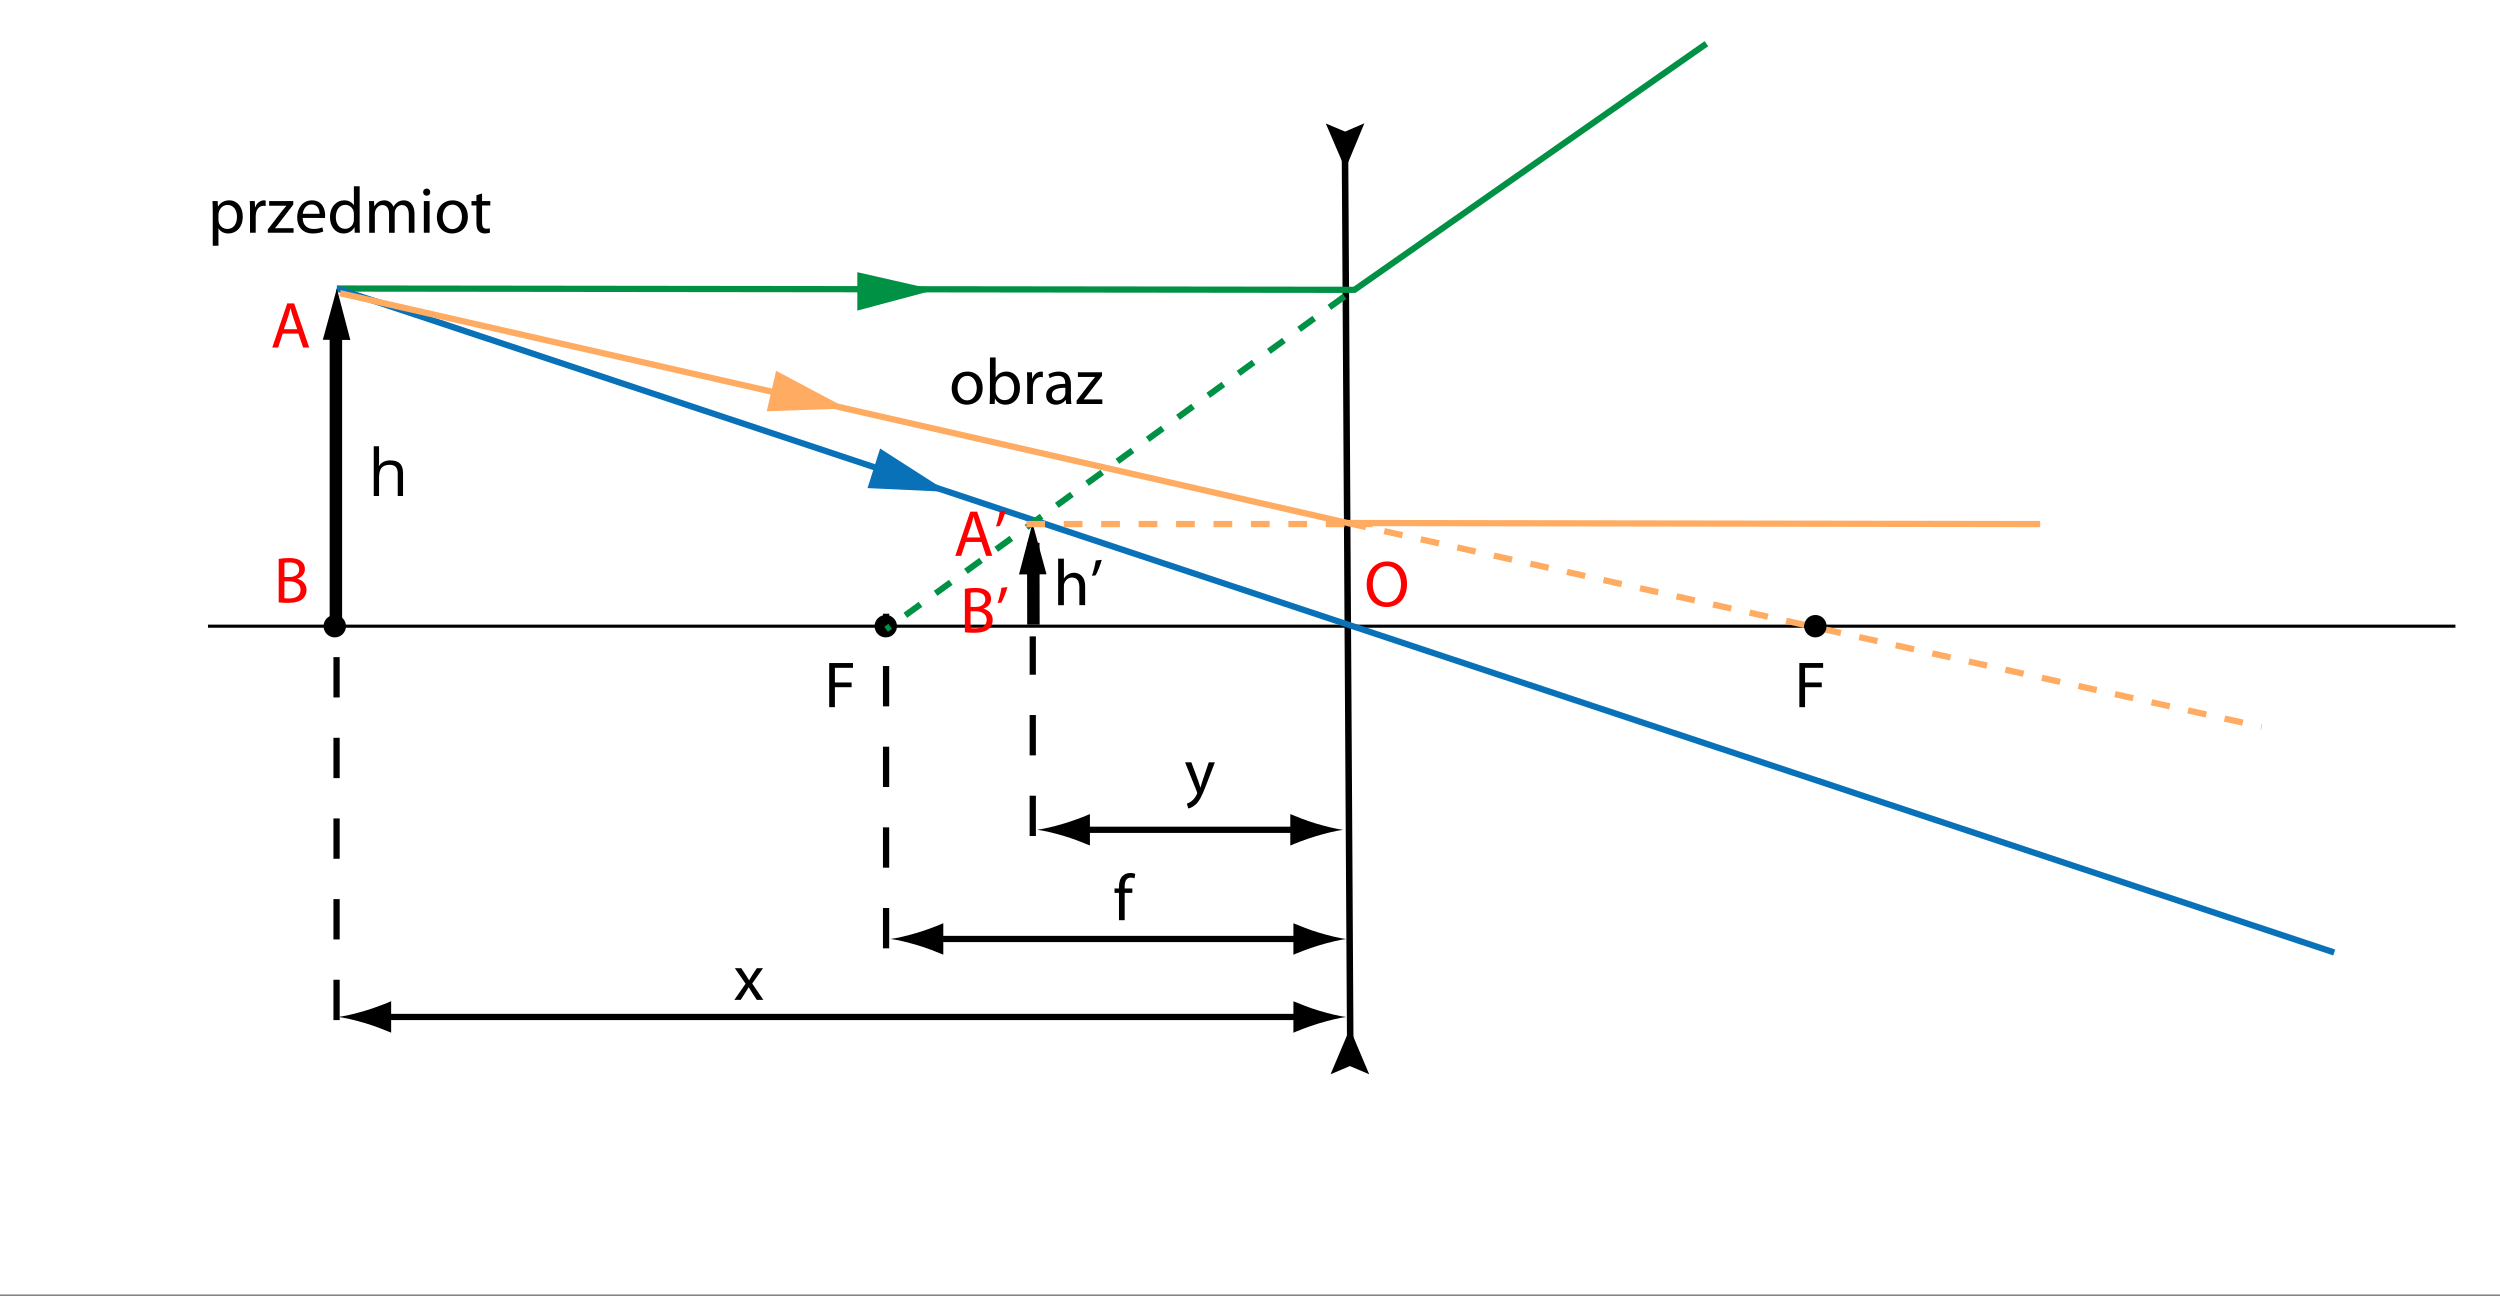 <?xml version="1.0" encoding="utf-8"?>
<!-- Generator: Adobe Illustrator 13.0.0, SVG Export Plug-In . SVG Version: 6.00 Build 14948)  -->
<!DOCTYPE svg PUBLIC "-//W3C//DTD SVG 1.1//EN" "http://www.w3.org/Graphics/SVG/1.1/DTD/svg11.dtd">
<svg xmlns="http://www.w3.org/2000/svg" xmlns:xlink="http://www.w3.org/1999/xlink" version="1.1" id="Layer_1" x="0px" y="0px" viewBox="0 0 801.4 415.309" enable-background="new 0 0 801.4 415.309" xml:space="preserve">
<rect x="0" y="0" width="801.4" height="415.309" fill="#333333" stroke="none"/>
<rect y="0" fill="#FFFFFF" width="801.4" height="415.019"/>
<line fill="none" stroke="#000000" stroke-miterlimit="10" x1="66.667" y1="200.731" x2="787.113" y2="200.731"/>
<line fill="none" stroke="#000000" stroke-width="2.088" stroke-linecap="square" stroke-miterlimit="10" x1="431.153" y1="49.492" x2="432.844" y2="335.995"/>
<polygon points="437.369,39.518 431.197,42.183 424.995,39.591 431.269,54.221 "/>
<polygon points="438.906,344.365 432.719,341.736 426.532,344.365 432.719,329.699 "/>
<polyline fill="none" stroke="#009145" stroke-width="2" stroke-miterlimit="10" points="547,14 434.183,92.909 107.977,92.492 "/>
<line fill="none" stroke="#0971B7" stroke-width="2" stroke-miterlimit="10" x1="107.977" y1="92.492" x2="748.269" y2="305.333"/>
<line fill="none" stroke="#FFAB61" stroke-width="2" stroke-miterlimit="10" stroke-dasharray="6" x1="432.017" y1="167.654" x2="725" y2="233"/>
<polyline fill="none" stroke="#FFAB61" stroke-width="2" stroke-miterlimit="10" points="109,94 432.017,167.654 654,168 "/>
<line fill="none" stroke="#000000" stroke-width="2" stroke-miterlimit="10" stroke-dasharray="12.928,12.928" x1="331.061" y1="268" x2="331.061" y2="204"/>
<line fill="none" stroke="#000000" stroke-width="2" stroke-miterlimit="10" stroke-dasharray="12.928,12.928" x1="107.889" y1="327" x2="107.889" y2="200.731"/>
<line fill="none" stroke="#000000" stroke-width="2" stroke-miterlimit="10" stroke-dasharray="12.928,12.928" x1="284.04" y1="304" x2="284.04" y2="196.731"/>
<g>
	<defs>
		<rect id="SVGID_1_" width="800" height="415.309"/>
	</defs>
	<clipPath id="SVGID_2_">
		<use xlink:href="#SVGID_1_" overflow="visible"/>
	</clipPath>
	<g clip-path="url(#SVGID_2_)" enable-background="new    ">
		<g>
			<defs>
				<rect id="SVGID_3_" x="264.213" y="208.703" width="10.836" height="23.681"/>
			</defs>
			<clipPath id="SVGID_4_">
				<use xlink:href="#SVGID_3_" overflow="visible"/>
			</clipPath>
			<g clip-path="url(#SVGID_4_)">
				<path d="M265.809,212.543h7.622v1.533h-5.795v4.703h5.354v1.512h-5.354v6.403h-1.827V212.543z"/>
			</g>
		</g>
	</g>
	<g clip-path="url(#SVGID_2_)" enable-background="new    ">
		<g>
			<defs>
				<rect id="SVGID_5_" x="87.748" y="175.147" width="13.604" height="23.681"/>
			</defs>
			<clipPath id="SVGID_6_">
				<use xlink:href="#SVGID_5_" overflow="visible"/>
			</clipPath>
			<g clip-path="url(#SVGID_6_)">
				<path fill="#FF0000" d="M89.344,179.176c0.798-0.168,2.058-0.294,3.338-0.294c1.827,0,3.002,0.315,3.884,1.029      c0.735,0.546,1.176,1.386,1.176,2.499c0,1.365-0.903,2.562-2.394,3.107v0.042c1.344,0.336,2.918,1.449,2.918,3.548      c0,1.218-0.483,2.142-1.197,2.834c-0.987,0.903-2.583,1.323-4.892,1.323c-1.26,0-2.226-0.084-2.834-0.168V179.176z       M91.17,184.971h1.659c1.932,0,3.065-1.008,3.065-2.373c0-1.659-1.26-2.31-3.107-2.31c-0.84,0-1.323,0.063-1.617,0.126V184.971z       M91.17,191.753c0.357,0.063,0.882,0.084,1.533,0.084c1.89,0,3.632-0.693,3.632-2.75c0-1.932-1.659-2.729-3.653-2.729H91.17      V191.753z"/>
			</g>
		</g>
	</g>
	<g clip-path="url(#SVGID_2_)" enable-background="new    ">
		<g>
			<defs>
				<rect id="SVGID_7_" x="86.748" y="93.407" width="13.29" height="23.681"/>
			</defs>
			<clipPath id="SVGID_8_">
				<use xlink:href="#SVGID_7_" overflow="visible"/>
			</clipPath>
			<g clip-path="url(#SVGID_8_)">
				<path fill="#FF0000" d="M90.632,106.947l-1.47,4.451h-1.89l4.808-14.151h2.205l4.829,14.151h-1.953l-1.512-4.451H90.632z       M95.272,105.52l-1.386-4.073c-0.315-0.924-0.525-1.764-0.735-2.583H93.11c-0.21,0.84-0.441,1.701-0.714,2.562l-1.386,4.094      H95.272z"/>
			</g>
		</g>
	</g>
	<path clip-path="url(#SVGID_2_)" d="M287.539,200.731c0,1.99-1.603,3.593-3.593,3.593c-1.99,0-3.592-1.603-3.592-3.593   c0-1.99,1.602-3.593,3.592-3.593C285.936,197.138,287.539,198.741,287.539,200.731"/>
	<g clip-path="url(#SVGID_2_)" enable-background="new    ">
		<g>
			<defs>
				<rect id="SVGID_9_" x="575.206" y="208.703" width="10.836" height="23.681"/>
			</defs>
			<clipPath id="SVGID_10_">
				<use xlink:href="#SVGID_9_" overflow="visible"/>
			</clipPath>
			<g clip-path="url(#SVGID_10_)">
				<path d="M576.802,212.543h7.622v1.533h-5.795v4.703h5.354v1.512h-5.354v6.403h-1.827V212.543z"/>
			</g>
		</g>
	</g>
	<g clip-path="url(#SVGID_2_)" enable-background="new    ">
		<g>
			<defs>
				<rect id="SVGID_11_" x="379.698" y="236.537" width="10.579" height="23.682"/>
			</defs>
			<clipPath id="SVGID_12_">
				<use xlink:href="#SVGID_11_" overflow="visible"/>
			</clipPath>
			<g clip-path="url(#SVGID_12_)">
				<path d="M381.902,244.366l2.227,6.005c0.23,0.672,0.482,1.47,0.65,2.079h0.042c0.188-0.609,0.399-1.387,0.651-2.121l2.016-5.963      h1.952l-2.771,7.244c-1.323,3.484-2.226,5.27-3.485,6.361c-0.902,0.798-1.806,1.113-2.268,1.197l-0.462-1.555      c0.462-0.146,1.071-0.44,1.616-0.902c0.504-0.398,1.135-1.113,1.555-2.058c0.084-0.188,0.146-0.336,0.146-0.44      c0-0.105-0.042-0.252-0.126-0.483l-3.759-9.364H381.902z"/>
			</g>
		</g>
	</g>
	<g clip-path="url(#SVGID_2_)" enable-background="new    ">
		<g>
			<defs>
				<rect id="SVGID_13_" x="235.23" y="302.537" width="11" height="23.682"/>
			</defs>
			<clipPath id="SVGID_14_">
				<use xlink:href="#SVGID_13_" overflow="visible"/>
			</clipPath>
			<g clip-path="url(#SVGID_14_)">
				<path d="M237.624,310.366l1.449,2.184c0.378,0.566,0.693,1.092,1.029,1.658h0.063c0.336-0.608,0.672-1.133,1.008-1.68      l1.428-2.162h1.995l-3.464,4.913l3.569,5.249h-2.1l-1.491-2.289c-0.399-0.588-0.735-1.154-1.092-1.764h-0.042      c-0.336,0.631-0.693,1.155-1.071,1.764l-1.47,2.289h-2.037l3.611-5.186l-3.443-4.977H237.624z"/>
			</g>
		</g>
	</g>
	<g clip-path="url(#SVGID_2_)" enable-background="new    ">
		<g>
			<defs>
				<rect id="SVGID_15_" x="356.976" y="276.985" width="8.017" height="23.681"/>
			</defs>
			<clipPath id="SVGID_16_">
				<use xlink:href="#SVGID_15_" overflow="visible"/>
			</clipPath>
			<g clip-path="url(#SVGID_16_)">
				<path d="M358.697,294.976v-8.755h-1.428v-1.407h1.428v-0.483c0-1.428,0.315-2.729,1.176-3.548      c0.693-0.672,1.617-0.944,2.478-0.944c0.651,0,1.218,0.146,1.575,0.293l-0.252,1.428c-0.273-0.125-0.651-0.23-1.176-0.23      c-1.575,0-1.974,1.386-1.974,2.939v0.546h2.457v1.407h-2.457v8.755H358.697z"/>
			</g>
		</g>
	</g>
	<g clip-path="url(#SVGID_2_)" enable-background="new    ">
		<g>
			<defs>
				<rect id="SVGID_17_" x="437.349" y="176.368" width="16.351" height="23.681"/>
			</defs>
			<clipPath id="SVGID_18_">
				<use xlink:href="#SVGID_17_" overflow="visible"/>
			</clipPath>
			<g clip-path="url(#SVGID_18_)">
				<path fill="#FF0000" d="M451.038,187.137c0,4.871-2.96,7.454-6.571,7.454c-3.738,0-6.362-2.897-6.362-7.181      c0-4.493,2.792-7.433,6.571-7.433C448.539,179.977,451.038,182.938,451.038,187.137z M440.057,187.368      c0,3.023,1.639,5.732,4.515,5.732c2.897,0,4.535-2.667,4.535-5.879c0-2.813-1.47-5.753-4.515-5.753      C441.568,181.468,440.057,184.26,440.057,187.368z"/>
			</g>
		</g>
	</g>
	<path clip-path="url(#SVGID_2_)" d="M585.532,200.731c0,1.99-1.603,3.593-3.593,3.593c-1.989,0-3.592-1.603-3.592-3.593   c0-1.99,1.603-3.593,3.592-3.593C583.93,197.138,585.532,198.741,585.532,200.731"/>
	<g clip-path="url(#SVGID_2_)" enable-background="new    ">
		<g>
			<defs>
				<rect id="SVGID_19_" x="304.276" y="111.512" width="55.613" height="23.681"/>
			</defs>
			<clipPath id="SVGID_20_">
				<use xlink:href="#SVGID_19_" overflow="visible"/>
			</clipPath>
			<g clip-path="url(#SVGID_20_)">
				<path d="M315.006,124.338c0,3.758-2.604,5.396-5.061,5.396c-2.75,0-4.871-2.016-4.871-5.228c0-3.401,2.226-5.396,5.039-5.396      C313.031,119.11,315.006,121.231,315.006,124.338z M306.943,124.443c0,2.226,1.28,3.905,3.086,3.905      c1.764,0,3.086-1.659,3.086-3.947c0-1.722-0.86-3.905-3.044-3.905S306.943,122.512,306.943,124.443z"/>
				<path d="M317.336,114.596h1.826v6.383h0.042c0.651-1.134,1.827-1.869,3.464-1.869c2.52,0,4.305,2.1,4.283,5.186      c0,3.632-2.288,5.438-4.556,5.438c-1.47,0-2.646-0.567-3.401-1.911h-0.063l-0.084,1.68h-1.596      c0.041-0.693,0.084-1.722,0.084-2.625V114.596z M319.162,125.43c0,0.231,0.042,0.462,0.084,0.672      c0.357,1.281,1.428,2.163,2.771,2.163c1.932,0,3.086-1.575,3.086-3.905c0-2.037-1.049-3.779-3.023-3.779      c-1.26,0-2.436,0.861-2.813,2.268c-0.043,0.21-0.105,0.462-0.105,0.756V125.43z"/>
				<path d="M329.281,122.512c0-1.197-0.021-2.226-0.084-3.17h1.616l0.063,1.995h0.084c0.461-1.365,1.574-2.226,2.813-2.226      c0.211,0,0.357,0.021,0.525,0.063v1.743c-0.189-0.042-0.378-0.063-0.63-0.063c-1.302,0-2.226,0.987-2.478,2.373      c-0.042,0.252-0.084,0.546-0.084,0.861v5.417h-1.826V122.512z"/>
				<path d="M343.285,127.068c0,0.882,0.041,1.743,0.168,2.436h-1.68l-0.147-1.281h-0.063c-0.566,0.798-1.658,1.512-3.107,1.512      c-2.057,0-3.107-1.449-3.107-2.918c0-2.457,2.184-3.8,6.11-3.779v-0.21c0-0.84-0.231-2.352-2.31-2.352      c-0.945,0-1.932,0.294-2.646,0.756l-0.42-1.218c0.84-0.546,2.058-0.903,3.339-0.903c3.107,0,3.863,2.121,3.863,4.157V127.068z       M341.5,124.317c-2.016-0.042-4.305,0.315-4.305,2.289c0,1.197,0.799,1.764,1.743,1.764c1.323,0,2.163-0.84,2.456-1.701      c0.063-0.189,0.105-0.399,0.105-0.588V124.317z"/>
				<path d="M345.11,128.433l4.599-5.984c0.44-0.546,0.86-1.029,1.322-1.575v-0.042h-5.501v-1.491h7.747l-0.021,1.155l-4.535,5.9      c-0.42,0.567-0.84,1.071-1.302,1.596v0.042h5.941v1.47h-8.251V128.433z"/>
			</g>
		</g>
	</g>
	<g clip-path="url(#SVGID_2_)">
		<g>
			<path d="M68.201,67.769c0-1.302-0.042-2.352-0.084-3.317h1.659l0.084,1.743h0.042c0.756-1.239,1.953-1.974,3.611-1.974     c2.457,0,4.304,2.079,4.304,5.165c0,3.653-2.226,5.459-4.619,5.459c-1.344,0-2.52-0.588-3.128-1.596h-0.042v5.522h-1.827V67.769z      M70.027,70.478c0,0.273,0.042,0.525,0.084,0.756c0.336,1.281,1.449,2.163,2.771,2.163c1.953,0,3.086-1.596,3.086-3.926     c0-2.037-1.071-3.779-3.023-3.779c-1.26,0-2.436,0.903-2.792,2.289c-0.063,0.231-0.126,0.504-0.126,0.756V70.478z"/>
			<path d="M80.146,67.622c0-1.197-0.021-2.226-0.084-3.17h1.617l0.063,1.995h0.084c0.462-1.365,1.575-2.226,2.813-2.226     c0.21,0,0.357,0.021,0.525,0.063v1.743c-0.189-0.042-0.378-0.063-0.63-0.063c-1.302,0-2.226,0.987-2.478,2.373     c-0.042,0.252-0.084,0.546-0.084,0.861v5.417h-1.827V67.622z"/>
			<path d="M85.857,73.543l4.598-5.984c0.441-0.546,0.861-1.029,1.323-1.575v-0.042h-5.501v-1.491h7.748l-0.021,1.155l-4.535,5.9     c-0.42,0.567-0.84,1.071-1.302,1.596v0.042h5.942v1.47h-8.251V73.543z"/>
			<path d="M97.026,69.869c0.042,2.499,1.638,3.527,3.485,3.527c1.323,0,2.121-0.231,2.813-0.525l0.315,1.323     c-0.651,0.294-1.764,0.651-3.38,0.651c-3.128,0-4.997-2.079-4.997-5.144s1.806-5.48,4.766-5.48c3.317,0,4.199,2.918,4.199,4.787     c0,0.378-0.042,0.672-0.063,0.861H97.026z M102.443,68.546c0.021-1.176-0.483-3.002-2.562-3.002     c-1.869,0-2.688,1.722-2.834,3.002H102.443z"/>
			<path d="M115.292,59.707v12.283c0,0.903,0.021,1.932,0.084,2.625h-1.659l-0.084-1.764h-0.042     c-0.567,1.134-1.806,1.995-3.464,1.995c-2.457,0-4.346-2.079-4.346-5.165c-0.021-3.38,2.079-5.459,4.556-5.459     c1.554,0,2.604,0.735,3.065,1.554h0.042v-6.068H115.292z M113.444,68.588c0-0.231-0.021-0.546-0.084-0.777     c-0.273-1.176-1.281-2.142-2.667-2.142c-1.911,0-3.044,1.68-3.044,3.926c0,2.058,1.008,3.758,3.002,3.758     c1.239,0,2.373-0.819,2.708-2.205c0.063-0.252,0.084-0.504,0.084-0.798V68.588z"/>
			<path d="M118.356,67.202c0-1.05-0.021-1.911-0.084-2.75h1.617l0.084,1.638h0.063c0.567-0.966,1.512-1.869,3.191-1.869     c1.386,0,2.436,0.84,2.876,2.037h0.042c0.315-0.567,0.714-1.008,1.134-1.323c0.609-0.462,1.281-0.714,2.247-0.714     c1.344,0,3.338,0.882,3.338,4.409v5.984h-1.806v-5.753c0-1.953-0.714-3.128-2.205-3.128c-1.05,0-1.869,0.777-2.184,1.68     c-0.084,0.252-0.147,0.588-0.147,0.924v6.278h-1.806v-6.089c0-1.617-0.714-2.792-2.121-2.792c-1.155,0-1.995,0.924-2.289,1.848     c-0.105,0.273-0.147,0.588-0.147,0.903v6.131h-1.806V67.202z"/>
			<path d="M137.923,61.596c0.021,0.63-0.441,1.134-1.176,1.134c-0.651,0-1.113-0.504-1.113-1.134c0-0.651,0.483-1.155,1.155-1.155     C137.482,60.441,137.923,60.945,137.923,61.596z M135.865,74.614V64.452h1.848v10.162H135.865z"/>
			<path d="M149.974,69.449c0,3.758-2.604,5.396-5.06,5.396c-2.75,0-4.871-2.016-4.871-5.228c0-3.401,2.226-5.396,5.039-5.396     C148,64.221,149.974,66.341,149.974,69.449z M141.912,69.554c0,2.226,1.281,3.905,3.086,3.905c1.764,0,3.086-1.659,3.086-3.947     c0-1.722-0.861-3.905-3.044-3.905S141.912,67.622,141.912,69.554z"/>
			<path d="M154.529,62.016v2.436h2.646v1.407h-2.646v5.48c0,1.26,0.357,1.974,1.386,1.974c0.504,0,0.798-0.042,1.071-0.126     l0.084,1.386c-0.357,0.147-0.924,0.273-1.638,0.273c-0.861,0-1.554-0.294-1.995-0.798c-0.525-0.546-0.714-1.449-0.714-2.646     v-5.543h-1.575v-1.407h1.575v-1.869L154.529,62.016z"/>
		</g>
	</g>
	<g clip-path="url(#SVGID_2_)" enable-background="new    ">
		<g>
			<defs>
				<rect id="SVGID_21_" x="307.703" y="184.735" width="17.171" height="23.681"/>
			</defs>
			<clipPath id="SVGID_22_">
				<use xlink:href="#SVGID_21_" overflow="visible"/>
			</clipPath>
			<g clip-path="url(#SVGID_22_)">
				<path fill="#FF0000" d="M309.299,188.764c0.798-0.168,2.058-0.294,3.338-0.294c1.827,0,3.003,0.315,3.885,1.029      c0.734,0.546,1.176,1.386,1.176,2.498c0,1.365-0.902,2.563-2.394,3.107v0.043c1.344,0.336,2.919,1.448,2.919,3.548      c0,1.218-0.483,2.142-1.197,2.835c-0.986,0.902-2.582,1.322-4.893,1.322c-1.26,0-2.225-0.084-2.834-0.168V188.764z       M311.125,194.559h1.659c1.932,0,3.065-1.008,3.065-2.373c0-1.658-1.26-2.31-3.107-2.31c-0.84,0-1.322,0.063-1.617,0.126      V194.559z M311.125,201.34c0.357,0.063,0.883,0.084,1.533,0.084c1.89,0,3.633-0.693,3.633-2.75c0-1.932-1.659-2.73-3.654-2.73      h-1.512V201.34z"/>
				<path fill="#FF0000" d="M322.945,188.197c-0.482,1.743-1.386,4.011-1.974,4.976l-1.176,0.127      c0.462-1.219,1.008-3.402,1.239-4.893L322.945,188.197z"/>
			</g>
		</g>
	</g>
	<g clip-path="url(#SVGID_2_)" enable-background="new    ">
		<g>
			<defs>
				<rect id="SVGID_23_" x="305.703" y="160.188" width="16.854" height="23.68"/>
			</defs>
			<clipPath id="SVGID_24_">
				<use xlink:href="#SVGID_23_" overflow="visible"/>
			</clipPath>
			<g clip-path="url(#SVGID_24_)">
				<path fill="#FF0000" d="M309.588,173.728l-1.471,4.451h-1.889l4.808-14.151h2.204l4.83,14.151h-1.953l-1.512-4.451H309.588z       M314.228,172.3l-1.386-4.073c-0.314-0.924-0.525-1.764-0.734-2.582h-0.043c-0.209,0.84-0.44,1.7-0.713,2.561l-1.387,4.095      H314.228z"/>
				<path fill="#FF0000" d="M322.415,163.65c-0.483,1.743-1.386,4.011-1.974,4.976l-1.176,0.127      c0.462-1.219,1.008-3.402,1.238-4.893L322.415,163.65z"/>
			</g>
		</g>
	</g>
	<g clip-path="url(#SVGID_2_)" enable-background="new    ">
		<g>
			<defs>
				<rect id="SVGID_25_" x="337.666" y="176" width="16.453" height="23.68"/>
			</defs>
			<clipPath id="SVGID_26_">
				<use xlink:href="#SVGID_25_" overflow="visible"/>
			</clipPath>
			<g clip-path="url(#SVGID_26_)">
				<path d="M339.199,179.083h1.848v6.341h0.041c0.295-0.525,0.756-0.986,1.323-1.302c0.546-0.315,1.196-0.524,1.89-0.524      c1.365,0,3.549,0.84,3.549,4.346v6.047h-1.848v-5.837c0-1.638-0.609-3.023-2.352-3.023c-1.197,0-2.143,0.84-2.479,1.848      c-0.104,0.252-0.125,0.524-0.125,0.882v6.131h-1.848V179.083z"/>
				<path d="M353.181,179.461c-0.483,1.742-1.386,4.01-1.974,4.977l-1.176,0.125c0.462-1.217,1.008-3.4,1.238-4.892L353.181,179.461      z"/>
			</g>
		</g>
	</g>
	<path clip-path="url(#SVGID_2_)" d="M110.905,200.731c0,1.99-1.603,3.593-3.593,3.593c-1.99,0-3.592-1.603-3.592-3.593   c0-1.99,1.602-3.593,3.592-3.593C109.302,197.138,110.905,198.741,110.905,200.731"/>
	
		<line clip-path="url(#SVGID_2_)" fill="none" stroke="#000000" stroke-width="4" stroke-miterlimit="10" x1="107.674" y1="105" x2="107.674" y2="198.324"/>
	<polygon clip-path="url(#SVGID_2_)" points="103.478,108.925 107.977,92.492 112.299,108.972  "/>
	
		<line clip-path="url(#SVGID_2_)" fill="none" stroke="#000000" stroke-width="4" stroke-miterlimit="10" x1="331.274" y1="200.248" x2="331.229" y2="174"/>
	<polygon clip-path="url(#SVGID_2_)" points="335.471,184.095 330.973,167.662 326.649,184.142  "/>
	<polygon clip-path="url(#SVGID_2_)" fill="#009145" points="274.818,87.25 299.667,92.909 274.818,99.568  "/>
	<polygon clip-path="url(#SVGID_2_)" fill="#0971B7" points="282.132,143.778 303.788,157.663 278.09,156.469  "/>
	<polygon clip-path="url(#SVGID_2_)" fill="#FFAB61" points="248.784,118.853 271.493,130.942 245.781,131.83  "/>
	<g clip-path="url(#SVGID_2_)">
		<g>
			<line fill="none" stroke="#000000" stroke-width="2" x1="122" y1="326" x2="418" y2="326"/>
			<path d="M422.724,323.951c-3.307-0.999-5.456-1.919-8.108-2.983v10.089c0.949-0.451,4.802-1.985,8.108-2.983     c3.539-1.069,6.748-1.801,8.829-2.062C429.472,325.75,426.263,325.019,422.724,323.951z"/>
			<path d="M117.276,328.05c3.307,0.999,5.456,1.919,8.108,2.983v-10.089c-0.949,0.451-4.802,1.985-8.108,2.983     c-3.539,1.069-6.748,1.801-8.829,2.062C110.528,326.25,113.737,326.982,117.276,328.05z"/>
		</g>
	</g>
	<g clip-path="url(#SVGID_2_)">
		<g>
			<line fill="none" stroke="#000000" stroke-width="2" x1="299" y1="301" x2="418" y2="301"/>
			<path d="M422.724,298.951c-3.307-0.999-5.456-1.919-8.108-2.983v10.089c0.949-0.451,4.802-1.985,8.108-2.983     c3.539-1.069,6.748-1.801,8.829-2.062C429.472,300.75,426.263,300.019,422.724,298.951z"/>
			<path d="M294.276,303.05c3.307,0.999,5.456,1.919,8.108,2.983v-10.089c-0.949,0.451-4.802,1.985-8.108,2.983     c-3.539,1.069-6.748,1.801-8.829,2.062C287.528,301.25,290.737,301.982,294.276,303.05z"/>
		</g>
	</g>
	<g clip-path="url(#SVGID_2_)">
		<g>
			<line fill="none" stroke="#000000" stroke-width="2" x1="346" y1="266" x2="417" y2="266"/>
			<path d="M421.724,263.951c-3.307-0.999-5.456-1.919-8.108-2.983v10.089c0.949-0.451,4.802-1.985,8.108-2.983     c3.539-1.069,6.748-1.801,8.829-2.062C428.472,265.75,425.263,265.019,421.724,263.951z"/>
			<path d="M341.276,268.05c3.307,0.999,5.456,1.919,8.108,2.983v-10.089c-0.949,0.451-4.802,1.985-8.108,2.983     c-3.539,1.069-6.748,1.801-8.829,2.062C334.528,266.25,337.737,266.982,341.276,268.05z"/>
		</g>
	</g>
</g>
<line fill="none" stroke="#009145" stroke-width="2" stroke-miterlimit="10" stroke-dasharray="6" x1="431" y1="95" x2="284.04" y2="201.731"/>
<line fill="none" stroke="#FFAB61" stroke-width="2" stroke-miterlimit="10" stroke-dasharray="6" x1="329" y1="168.001" x2="440" y2="168"/>
<g>
	<path d="M127.495,159v-7.27c0-0.916-0.208-1.6-0.625-2.051s-1.07-0.677-1.958-0.677c-1.183,0-2.046,0.321-2.589,0.964   c-0.544,0.643-0.815,1.695-0.815,3.158V159h-1.702v-15.955h1.702v4.83c0,0.581-0.027,1.063-0.082,1.446h0.103   c0.335-0.54,0.812-0.965,1.431-1.276c0.618-0.311,1.324-0.467,2.117-0.467c1.374,0,2.404,0.327,3.092,0.979   c0.687,0.653,1.03,1.69,1.03,3.112V159H127.495z"/>
</g>
</svg>
